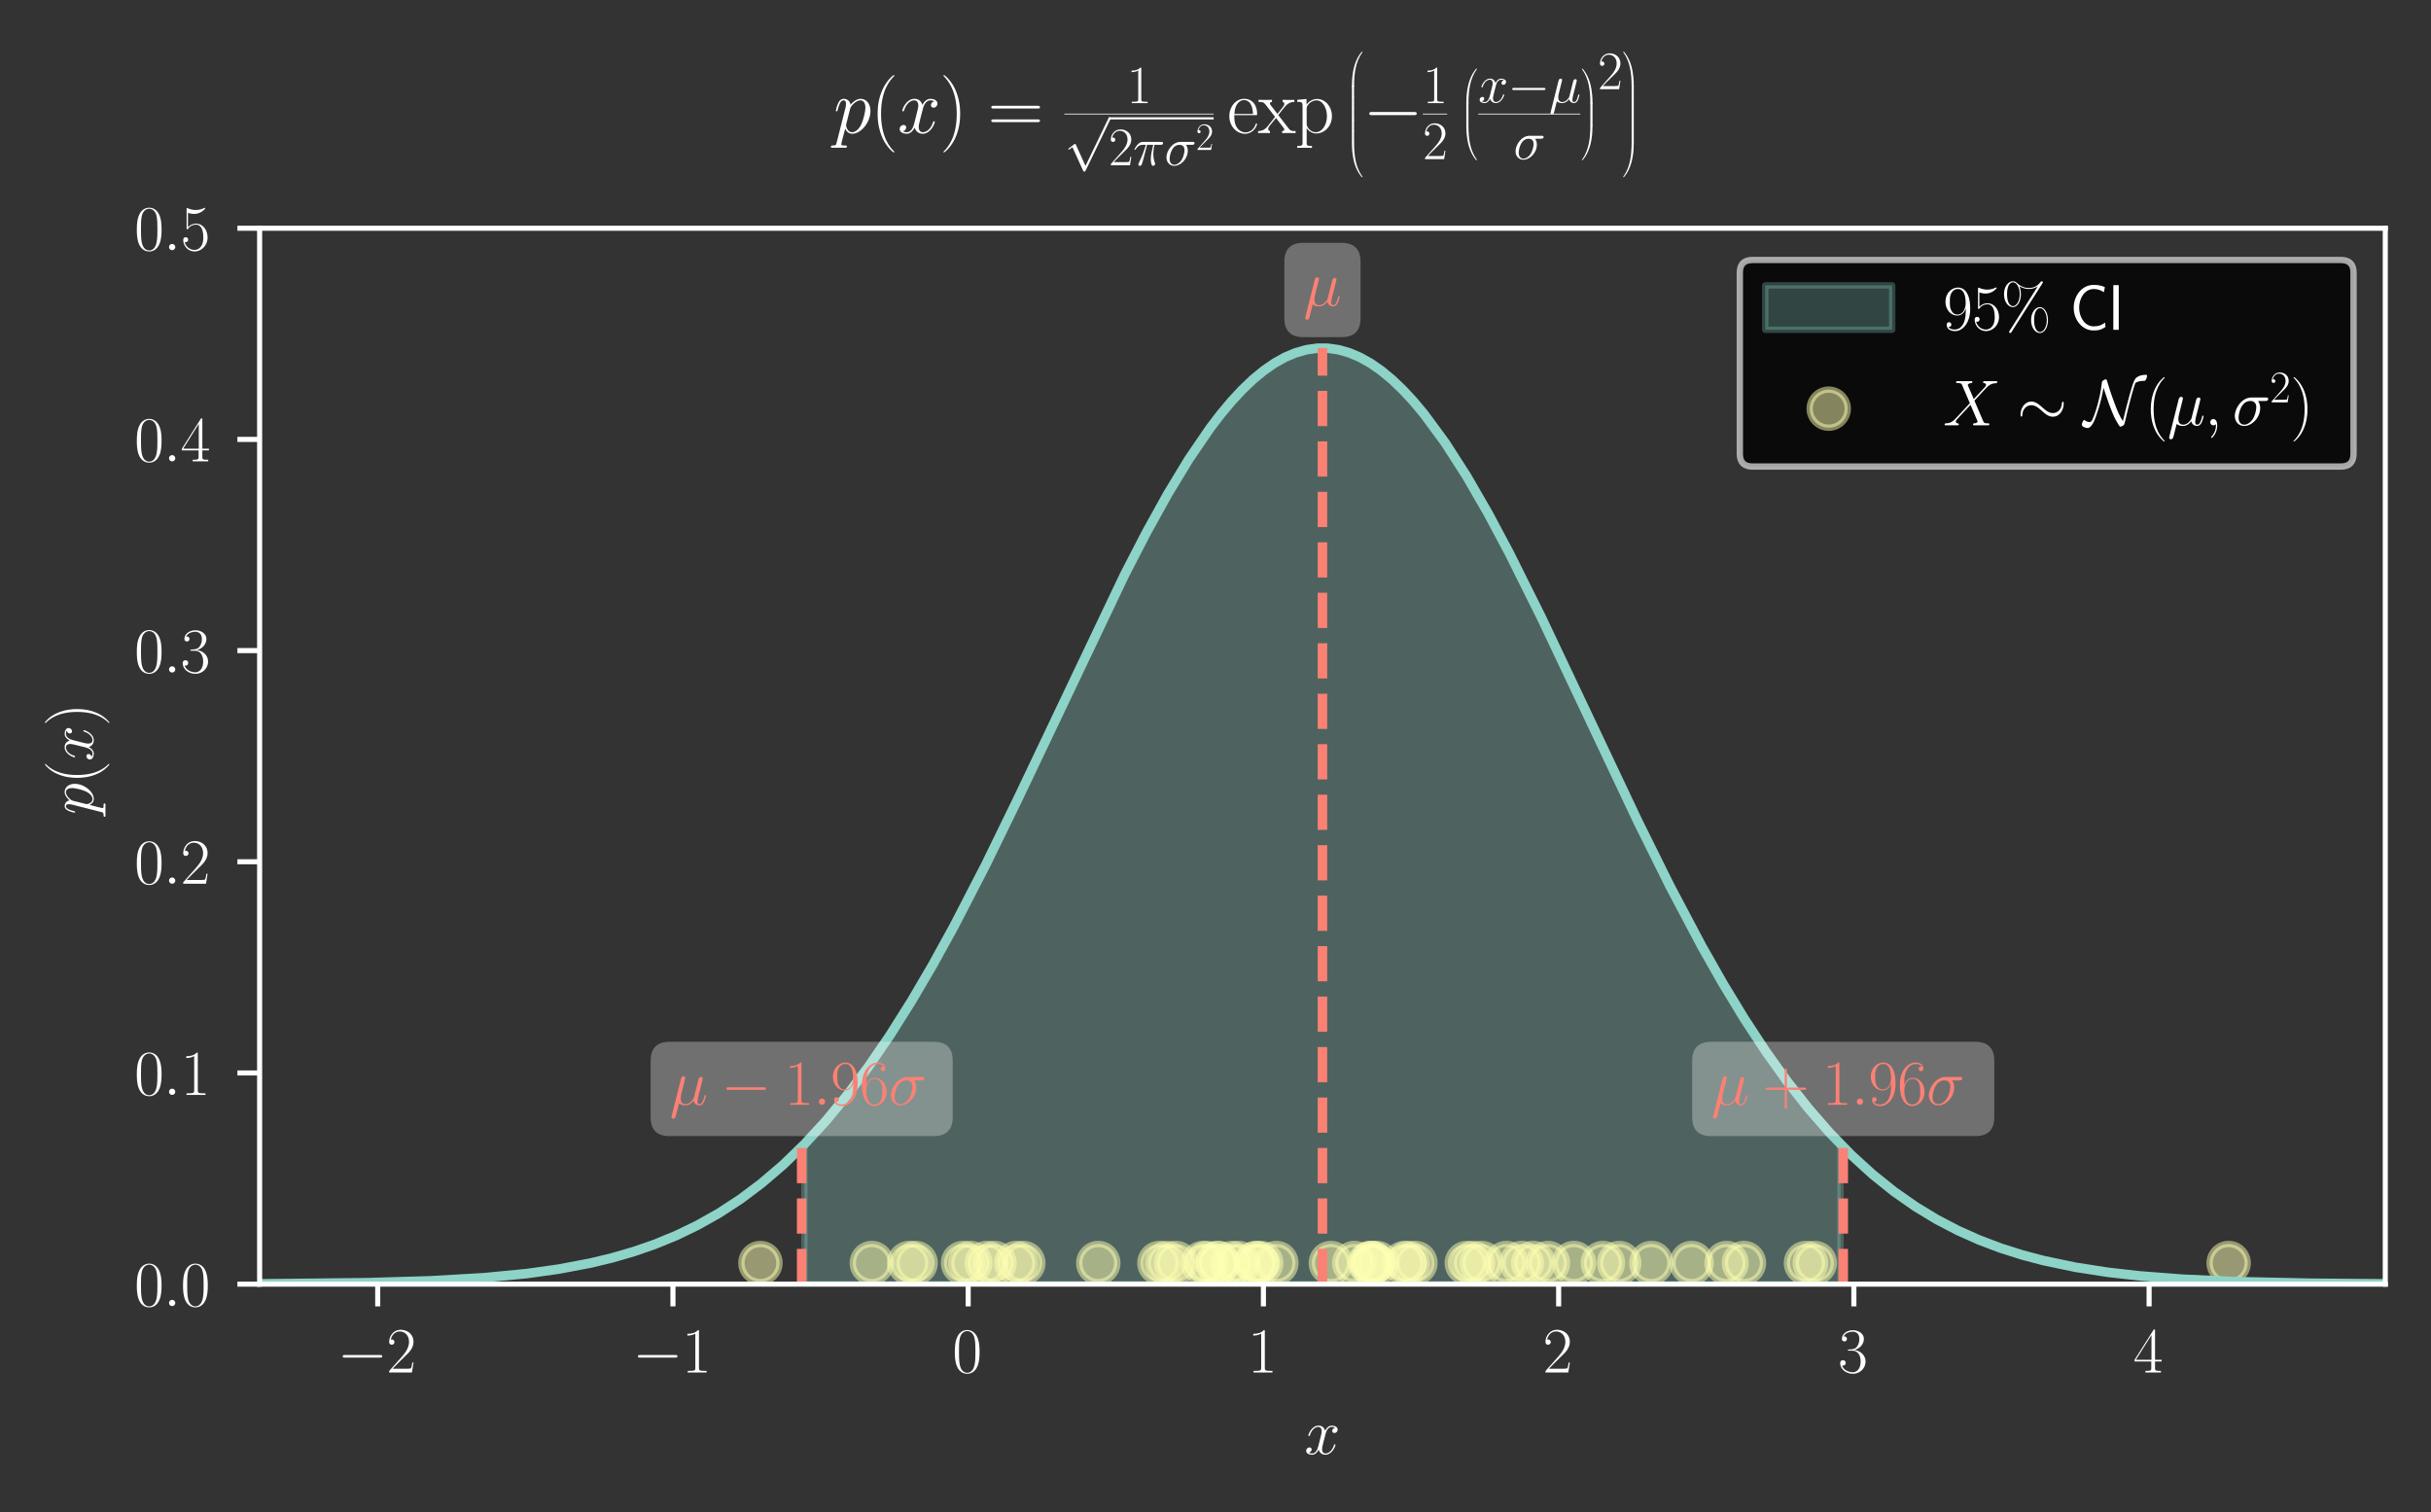 <?xml version="1.0" encoding="utf-8" standalone="no"?>
<!DOCTYPE svg PUBLIC "-//W3C//DTD SVG 1.1//EN"
  "http://www.w3.org/Graphics/SVG/1.1/DTD/svg11.dtd">
<svg xmlns:xlink="http://www.w3.org/1999/xlink" width="382.893pt" height="238.18pt" viewBox="0 0 382.893 238.18" xmlns="http://www.w3.org/2000/svg" version="1.1">
 <rect x="0" y="0" width="382.893" height="238.18" fill="#333333" stroke="none"/>
 <defs>
  <style type="text/css">*{stroke-linejoin: round; stroke-linecap: butt}</style>
 </defs>
 <g id="figure_1">
  <g id="patch_1">
   <path d="M 0 238.18 
L 382.893 238.18 
L 382.893 0 
L 0 0 
L 0 238.18 
z
" style="fill: none"/>
  </g>
  <g id="axes_1">
   <g id="patch_2">
    <path d="M 40.893 202.269 
L 375.693 202.269 
L 375.693 35.949 
L 40.893 35.949 
L 40.893 202.269 
z
" style="fill: none"/>
   </g>
   <g id="FillBetweenPolyCollection_1">
    <defs>
     <path id="m90aaa0de72" d="M 126.696 -35.911 
L 126.696 -57.948 
L 128.378 -59.726 
L 130.061 -61.605 
L 131.743 -63.588 
L 133.425 -65.676 
L 135.108 -67.87 
L 136.79 -70.169 
L 138.473 -72.576 
L 140.155 -75.087 
L 141.837 -77.703 
L 143.52 -80.422 
L 145.202 -83.242 
L 146.885 -86.158 
L 148.567 -89.168 
L 150.25 -92.267 
L 151.932 -95.451 
L 153.614 -98.712 
L 155.297 -102.045 
L 156.979 -105.443 
L 158.662 -108.897 
L 160.344 -112.399 
L 162.026 -115.94 
L 163.709 -119.51 
L 165.391 -123.097 
L 167.074 -126.692 
L 168.756 -130.282 
L 170.438 -133.856 
L 172.121 -137.401 
L 173.803 -140.905 
L 175.486 -144.354 
L 177.168 -147.735 
L 178.851 -151.036 
L 180.533 -154.243 
L 182.215 -157.342 
L 183.898 -160.322 
L 185.58 -163.169 
L 187.263 -165.871 
L 188.945 -168.416 
L 190.627 -170.793 
L 192.31 -172.99 
L 193.992 -174.998 
L 195.675 -176.808 
L 197.357 -178.411 
L 199.039 -179.8 
L 200.722 -180.967 
L 202.404 -181.908 
L 204.087 -182.618 
L 205.769 -183.093 
L 207.452 -183.331 
L 209.134 -183.331 
L 210.816 -183.093 
L 212.499 -182.618 
L 214.181 -181.908 
L 215.864 -180.967 
L 217.546 -179.8 
L 219.228 -178.411 
L 220.911 -176.808 
L 222.593 -174.998 
L 224.276 -172.99 
L 225.958 -170.793 
L 227.64 -168.416 
L 229.323 -165.871 
L 231.005 -163.169 
L 232.688 -160.322 
L 234.37 -157.342 
L 236.053 -154.243 
L 237.735 -151.036 
L 239.417 -147.735 
L 241.1 -144.354 
L 242.782 -140.905 
L 244.465 -137.401 
L 246.147 -133.856 
L 247.829 -130.282 
L 249.512 -126.692 
L 251.194 -123.097 
L 252.877 -119.51 
L 254.559 -115.94 
L 256.241 -112.399 
L 257.924 -108.897 
L 259.606 -105.443 
L 261.289 -102.045 
L 262.971 -98.712 
L 264.654 -95.451 
L 266.336 -92.267 
L 268.018 -89.168 
L 269.701 -86.158 
L 271.383 -83.242 
L 273.066 -80.422 
L 274.748 -77.703 
L 276.43 -75.087 
L 278.113 -72.576 
L 279.795 -70.169 
L 281.478 -67.87 
L 283.16 -65.676 
L 284.842 -63.588 
L 286.525 -61.605 
L 288.207 -59.726 
L 289.89 -57.948 
L 289.89 -35.911 
L 289.89 -35.911 
L 288.207 -35.911 
L 286.525 -35.911 
L 284.842 -35.911 
L 283.16 -35.911 
L 281.478 -35.911 
L 279.795 -35.911 
L 278.113 -35.911 
L 276.43 -35.911 
L 274.748 -35.911 
L 273.066 -35.911 
L 271.383 -35.911 
L 269.701 -35.911 
L 268.018 -35.911 
L 266.336 -35.911 
L 264.654 -35.911 
L 262.971 -35.911 
L 261.289 -35.911 
L 259.606 -35.911 
L 257.924 -35.911 
L 256.241 -35.911 
L 254.559 -35.911 
L 252.877 -35.911 
L 251.194 -35.911 
L 249.512 -35.911 
L 247.829 -35.911 
L 246.147 -35.911 
L 244.465 -35.911 
L 242.782 -35.911 
L 241.1 -35.911 
L 239.417 -35.911 
L 237.735 -35.911 
L 236.053 -35.911 
L 234.37 -35.911 
L 232.688 -35.911 
L 231.005 -35.911 
L 229.323 -35.911 
L 227.64 -35.911 
L 225.958 -35.911 
L 224.276 -35.911 
L 222.593 -35.911 
L 220.911 -35.911 
L 219.228 -35.911 
L 217.546 -35.911 
L 215.864 -35.911 
L 214.181 -35.911 
L 212.499 -35.911 
L 210.816 -35.911 
L 209.134 -35.911 
L 207.452 -35.911 
L 205.769 -35.911 
L 204.087 -35.911 
L 202.404 -35.911 
L 200.722 -35.911 
L 199.039 -35.911 
L 197.357 -35.911 
L 195.675 -35.911 
L 193.992 -35.911 
L 192.31 -35.911 
L 190.627 -35.911 
L 188.945 -35.911 
L 187.263 -35.911 
L 185.58 -35.911 
L 183.898 -35.911 
L 182.215 -35.911 
L 180.533 -35.911 
L 178.851 -35.911 
L 177.168 -35.911 
L 175.486 -35.911 
L 173.803 -35.911 
L 172.121 -35.911 
L 170.438 -35.911 
L 168.756 -35.911 
L 167.074 -35.911 
L 165.391 -35.911 
L 163.709 -35.911 
L 162.026 -35.911 
L 160.344 -35.911 
L 158.662 -35.911 
L 156.979 -35.911 
L 155.297 -35.911 
L 153.614 -35.911 
L 151.932 -35.911 
L 150.25 -35.911 
L 148.567 -35.911 
L 146.885 -35.911 
L 145.202 -35.911 
L 143.52 -35.911 
L 141.837 -35.911 
L 140.155 -35.911 
L 138.473 -35.911 
L 136.79 -35.911 
L 135.108 -35.911 
L 133.425 -35.911 
L 131.743 -35.911 
L 130.061 -35.911 
L 128.378 -35.911 
L 126.696 -35.911 
z
" style="stroke: #8dd3c7; stroke-opacity: 0.3"/>
    </defs>
    <g clip-path="url(#p748f38d4f1)">
     <use xlink:href="#m90aaa0de72" x="0" y="238.18" style="fill: #8dd3c7; fill-opacity: 0.3; stroke: #8dd3c7; stroke-opacity: 0.3"/>
    </g>
   </g>
   <g id="PathCollection_1">
    <defs>
     <path id="m783a3e2e44" d="M 0 3 
C 0.796 3 1.559 2.684 2.121 2.121 
C 2.684 1.559 3 0.796 3 0 
C 3 -0.796 2.684 -1.559 2.121 -2.121 
C 1.559 -2.684 0.796 -3 0 -3 
C -0.796 -3 -1.559 -2.684 -2.121 -2.121 
C -2.684 -1.559 -3 -0.796 -3 0 
C -3 0.796 -2.684 1.559 -2.121 2.121 
C -1.559 2.684 -0.796 3 0 3 
z
" style="stroke: #feffb3; stroke-opacity: 0.5"/>
    </defs>
    <g clip-path="url(#p748f38d4f1)">
     <use xlink:href="#m783a3e2e44" x="161.176" y="198.942" style="fill: #feffb3; fill-opacity: 0.5; stroke: #feffb3; stroke-opacity: 0.5"/>
     <use xlink:href="#m783a3e2e44" x="160.066" y="198.942" style="fill: #feffb3; fill-opacity: 0.5; stroke: #feffb3; stroke-opacity: 0.5"/>
     <use xlink:href="#m783a3e2e44" x="197.806" y="198.942" style="fill: #feffb3; fill-opacity: 0.5; stroke: #feffb3; stroke-opacity: 0.5"/>
     <use xlink:href="#m783a3e2e44" x="190.135" y="198.942" style="fill: #feffb3; fill-opacity: 0.5; stroke: #feffb3; stroke-opacity: 0.5"/>
     <use xlink:href="#m783a3e2e44" x="243.811" y="198.942" style="fill: #feffb3; fill-opacity: 0.5; stroke: #feffb3; stroke-opacity: 0.5"/>
     <use xlink:href="#m783a3e2e44" x="237.253" y="198.942" style="fill: #feffb3; fill-opacity: 0.5; stroke: #feffb3; stroke-opacity: 0.5"/>
     <use xlink:href="#m783a3e2e44" x="195.068" y="198.942" style="fill: #feffb3; fill-opacity: 0.5; stroke: #feffb3; stroke-opacity: 0.5"/>
     <use xlink:href="#m783a3e2e44" x="119.771" y="198.942" style="fill: #feffb3; fill-opacity: 0.5; stroke: #feffb3; stroke-opacity: 0.5"/>
     <use xlink:href="#m783a3e2e44" x="221.78" y="198.942" style="fill: #feffb3; fill-opacity: 0.5; stroke: #feffb3; stroke-opacity: 0.5"/>
     <use xlink:href="#m783a3e2e44" x="155.422" y="198.942" style="fill: #feffb3; fill-opacity: 0.5; stroke: #feffb3; stroke-opacity: 0.5"/>
     <use xlink:href="#m783a3e2e44" x="222.94" y="198.942" style="fill: #feffb3; fill-opacity: 0.5; stroke: #feffb3; stroke-opacity: 0.5"/>
     <use xlink:href="#m783a3e2e44" x="221.188" y="198.942" style="fill: #feffb3; fill-opacity: 0.5; stroke: #feffb3; stroke-opacity: 0.5"/>
     <use xlink:href="#m783a3e2e44" x="213.308" y="198.942" style="fill: #feffb3; fill-opacity: 0.5; stroke: #feffb3; stroke-opacity: 0.5"/>
     <use xlink:href="#m783a3e2e44" x="260.089" y="198.942" style="fill: #feffb3; fill-opacity: 0.5; stroke: #feffb3; stroke-opacity: 0.5"/>
     <use xlink:href="#m783a3e2e44" x="255.03" y="198.942" style="fill: #feffb3; fill-opacity: 0.5; stroke: #feffb3; stroke-opacity: 0.5"/>
     <use xlink:href="#m783a3e2e44" x="197.944" y="198.942" style="fill: #feffb3; fill-opacity: 0.5; stroke: #feffb3; stroke-opacity: 0.5"/>
     <use xlink:href="#m783a3e2e44" x="151.684" y="198.942" style="fill: #feffb3; fill-opacity: 0.5; stroke: #feffb3; stroke-opacity: 0.5"/>
     <use xlink:href="#m783a3e2e44" x="137.318" y="198.942" style="fill: #feffb3; fill-opacity: 0.5; stroke: #feffb3; stroke-opacity: 0.5"/>
     <use xlink:href="#m783a3e2e44" x="232.007" y="198.942" style="fill: #feffb3; fill-opacity: 0.5; stroke: #feffb3; stroke-opacity: 0.5"/>
     <use xlink:href="#m783a3e2e44" x="241.501" y="198.942" style="fill: #feffb3; fill-opacity: 0.5; stroke: #feffb3; stroke-opacity: 0.5"/>
     <use xlink:href="#m783a3e2e44" x="233.354" y="198.942" style="fill: #feffb3; fill-opacity: 0.5; stroke: #feffb3; stroke-opacity: 0.5"/>
     <use xlink:href="#m783a3e2e44" x="143.212" y="198.942" style="fill: #feffb3; fill-opacity: 0.5; stroke: #feffb3; stroke-opacity: 0.5"/>
     <use xlink:href="#m783a3e2e44" x="194.007" y="198.942" style="fill: #feffb3; fill-opacity: 0.5; stroke: #feffb3; stroke-opacity: 0.5"/>
     <use xlink:href="#m783a3e2e44" x="285.841" y="198.942" style="fill: #feffb3; fill-opacity: 0.5; stroke: #feffb3; stroke-opacity: 0.5"/>
     <use xlink:href="#m783a3e2e44" x="239.688" y="198.942" style="fill: #feffb3; fill-opacity: 0.5; stroke: #feffb3; stroke-opacity: 0.5"/>
     <use xlink:href="#m783a3e2e44" x="183.79" y="198.942" style="fill: #feffb3; fill-opacity: 0.5; stroke: #feffb3; stroke-opacity: 0.5"/>
     <use xlink:href="#m783a3e2e44" x="201.036" y="198.942" style="fill: #feffb3; fill-opacity: 0.5; stroke: #feffb3; stroke-opacity: 0.5"/>
     <use xlink:href="#m783a3e2e44" x="215.971" y="198.942" style="fill: #feffb3; fill-opacity: 0.5; stroke: #feffb3; stroke-opacity: 0.5"/>
     <use xlink:href="#m783a3e2e44" x="266.438" y="198.942" style="fill: #feffb3; fill-opacity: 0.5; stroke: #feffb3; stroke-opacity: 0.5"/>
     <use xlink:href="#m783a3e2e44" x="274.681" y="198.942" style="fill: #feffb3; fill-opacity: 0.5; stroke: #feffb3; stroke-opacity: 0.5"/>
     <use xlink:href="#m783a3e2e44" x="247.895" y="198.942" style="fill: #feffb3; fill-opacity: 0.5; stroke: #feffb3; stroke-opacity: 0.5"/>
     <use xlink:href="#m783a3e2e44" x="172.985" y="198.942" style="fill: #feffb3; fill-opacity: 0.5; stroke: #feffb3; stroke-opacity: 0.5"/>
     <use xlink:href="#m783a3e2e44" x="182.614" y="198.942" style="fill: #feffb3; fill-opacity: 0.5; stroke: #feffb3; stroke-opacity: 0.5"/>
     <use xlink:href="#m783a3e2e44" x="209.615" y="198.942" style="fill: #feffb3; fill-opacity: 0.5; stroke: #feffb3; stroke-opacity: 0.5"/>
     <use xlink:href="#m783a3e2e44" x="252.459" y="198.942" style="fill: #feffb3; fill-opacity: 0.5; stroke: #feffb3; stroke-opacity: 0.5"/>
     <use xlink:href="#m783a3e2e44" x="215.735" y="198.942" style="fill: #feffb3; fill-opacity: 0.5; stroke: #feffb3; stroke-opacity: 0.5"/>
     <use xlink:href="#m783a3e2e44" x="198.653" y="198.942" style="fill: #feffb3; fill-opacity: 0.5; stroke: #feffb3; stroke-opacity: 0.5"/>
     <use xlink:href="#m783a3e2e44" x="191.898" y="198.942" style="fill: #feffb3; fill-opacity: 0.5; stroke: #feffb3; stroke-opacity: 0.5"/>
     <use xlink:href="#m783a3e2e44" x="231.03" y="198.942" style="fill: #feffb3; fill-opacity: 0.5; stroke: #feffb3; stroke-opacity: 0.5"/>
     <use xlink:href="#m783a3e2e44" x="191.755" y="198.942" style="fill: #feffb3; fill-opacity: 0.5; stroke: #feffb3; stroke-opacity: 0.5"/>
     <use xlink:href="#m783a3e2e44" x="216.894" y="198.942" style="fill: #feffb3; fill-opacity: 0.5; stroke: #feffb3; stroke-opacity: 0.5"/>
     <use xlink:href="#m783a3e2e44" x="189.446" y="198.942" style="fill: #feffb3; fill-opacity: 0.5; stroke: #feffb3; stroke-opacity: 0.5"/>
     <use xlink:href="#m783a3e2e44" x="271.946" y="198.942" style="fill: #feffb3; fill-opacity: 0.5; stroke: #feffb3; stroke-opacity: 0.5"/>
     <use xlink:href="#m783a3e2e44" x="351.022" y="198.942" style="fill: #feffb3; fill-opacity: 0.5; stroke: #feffb3; stroke-opacity: 0.5"/>
     <use xlink:href="#m783a3e2e44" x="144.213" y="198.942" style="fill: #feffb3; fill-opacity: 0.5; stroke: #feffb3; stroke-opacity: 0.5"/>
     <use xlink:href="#m783a3e2e44" x="156.644" y="198.942" style="fill: #feffb3; fill-opacity: 0.5; stroke: #feffb3; stroke-opacity: 0.5"/>
     <use xlink:href="#m783a3e2e44" x="284.448" y="198.942" style="fill: #feffb3; fill-opacity: 0.5; stroke: #feffb3; stroke-opacity: 0.5"/>
     <use xlink:href="#m783a3e2e44" x="185.211" y="198.942" style="fill: #feffb3; fill-opacity: 0.5; stroke: #feffb3; stroke-opacity: 0.5"/>
     <use xlink:href="#m783a3e2e44" x="152.828" y="198.942" style="fill: #feffb3; fill-opacity: 0.5; stroke: #feffb3; stroke-opacity: 0.5"/>
     <use xlink:href="#m783a3e2e44" x="216.184" y="198.942" style="fill: #feffb3; fill-opacity: 0.5; stroke: #feffb3; stroke-opacity: 0.5"/>
    </g>
   </g>
   <g id="matplotlib.axis_1">
    <g id="xtick_1">
     <g id="line2d_1">
      <defs>
       <path id="m208690dc18" d="M 0 0 
L 0 3.5 
" style="stroke: #ffffff; stroke-width: 0.8"/>
      </defs>
      <g>
       <use xlink:href="#m208690dc18" x="59.493" y="202.269" style="fill: #ffffff; stroke: #ffffff; stroke-width: 0.8"/>
      </g>
     </g>
     <g id="text_1">
      <!-- $\mathdefault{−2}$ -->
      <g style="fill: #ffffff" transform="translate(53.128 216.187) scale(0.1 -0.1)">
       <defs>
        <path id="CMSY10-0" d="M 4218 1472 
C 4326 1472 4442 1472 4442 1600 
C 4442 1728 4326 1728 4218 1728 
L 755 1728 
C 646 1728 531 1728 531 1600 
C 531 1472 646 1472 755 1472 
L 4218 1472 
z
" transform="scale(0.016)"/>
        <path id="CMR17-32" d="M 2669 989 
L 2554 989 
C 2490 536 2438 459 2413 420 
C 2381 369 1920 369 1830 369 
L 602 369 
C 832 619 1280 1072 1824 1597 
C 2214 1967 2669 2402 2669 3035 
C 2669 3790 2067 4224 1395 4224 
C 691 4224 262 3604 262 3030 
C 262 2780 448 2748 525 2748 
C 589 2748 781 2787 781 3010 
C 781 3207 614 3264 525 3264 
C 486 3264 448 3258 422 3245 
C 544 3790 915 4058 1306 4058 
C 1862 4058 2227 3617 2227 3035 
C 2227 2479 1901 2000 1536 1584 
L 262 146 
L 262 0 
L 2515 0 
L 2669 989 
z
" transform="scale(0.016)"/>
       </defs>
       <use xlink:href="#CMSY10-0" transform="scale(0.996)"/>
       <use xlink:href="#CMR17-32" transform="translate(77.487 0) scale(0.996)"/>
      </g>
     </g>
    </g>
    <g id="xtick_2">
     <g id="line2d_2">
      <g>
       <use xlink:href="#m208690dc18" x="105.993" y="202.269" style="fill: #ffffff; stroke: #ffffff; stroke-width: 0.8"/>
      </g>
     </g>
     <g id="text_2">
      <!-- $\mathdefault{−1}$ -->
      <g style="fill: #ffffff" transform="translate(99.628 216.187) scale(0.1 -0.1)">
       <defs>
        <path id="CMR17-31" d="M 1702 4058 
C 1702 4192 1696 4192 1606 4192 
C 1357 3916 979 3827 621 3827 
C 602 3827 570 3827 563 3808 
C 557 3795 557 3782 557 3648 
C 755 3648 1088 3686 1344 3839 
L 1344 461 
C 1344 236 1331 160 781 160 
L 589 160 
L 589 0 
C 896 0 1216 0 1523 0 
C 1830 0 2150 0 2458 0 
L 2458 160 
L 2266 160 
C 1715 160 1702 230 1702 458 
L 1702 4058 
z
" transform="scale(0.016)"/>
       </defs>
       <use xlink:href="#CMSY10-0" transform="scale(0.996)"/>
       <use xlink:href="#CMR17-31" transform="translate(77.487 0) scale(0.996)"/>
      </g>
     </g>
    </g>
    <g id="xtick_3">
     <g id="line2d_3">
      <g>
       <use xlink:href="#m208690dc18" x="152.493" y="202.269" style="fill: #ffffff; stroke: #ffffff; stroke-width: 0.8"/>
      </g>
     </g>
     <g id="text_3">
      <!-- $\mathdefault{0}$ -->
      <g style="fill: #ffffff" transform="translate(150.002 216.187) scale(0.1 -0.1)">
       <defs>
        <path id="CMR17-30" d="M 2688 2025 
C 2688 2416 2682 3080 2413 3591 
C 2176 4039 1798 4198 1466 4198 
C 1158 4198 768 4058 525 3597 
C 269 3118 243 2524 243 2025 
C 243 1661 250 1106 448 619 
C 723 -39 1216 -128 1466 -128 
C 1760 -128 2208 -7 2470 600 
C 2662 1042 2688 1559 2688 2025 
z
M 1466 -26 
C 1056 -26 813 325 723 812 
C 653 1188 653 1738 653 2096 
C 653 2588 653 2997 736 3387 
C 858 3929 1216 4096 1466 4096 
C 1728 4096 2067 3923 2189 3400 
C 2272 3036 2278 2607 2278 2096 
C 2278 1680 2278 1169 2202 792 
C 2067 95 1690 -26 1466 -26 
z
" transform="scale(0.016)"/>
       </defs>
       <use xlink:href="#CMR17-30" transform="scale(0.996)"/>
      </g>
     </g>
    </g>
    <g id="xtick_4">
     <g id="line2d_4">
      <g>
       <use xlink:href="#m208690dc18" x="198.993" y="202.269" style="fill: #ffffff; stroke: #ffffff; stroke-width: 0.8"/>
      </g>
     </g>
     <g id="text_4">
      <!-- $\mathdefault{1}$ -->
      <g style="fill: #ffffff" transform="translate(196.502 216.187) scale(0.1 -0.1)">
       <use xlink:href="#CMR17-31" transform="scale(0.996)"/>
      </g>
     </g>
    </g>
    <g id="xtick_5">
     <g id="line2d_5">
      <g>
       <use xlink:href="#m208690dc18" x="245.493" y="202.269" style="fill: #ffffff; stroke: #ffffff; stroke-width: 0.8"/>
      </g>
     </g>
     <g id="text_5">
      <!-- $\mathdefault{2}$ -->
      <g style="fill: #ffffff" transform="translate(243.002 216.187) scale(0.1 -0.1)">
       <use xlink:href="#CMR17-32" transform="scale(0.996)"/>
      </g>
     </g>
    </g>
    <g id="xtick_6">
     <g id="line2d_6">
      <g>
       <use xlink:href="#m208690dc18" x="291.993" y="202.269" style="fill: #ffffff; stroke: #ffffff; stroke-width: 0.8"/>
      </g>
     </g>
     <g id="text_6">
      <!-- $\mathdefault{3}$ -->
      <g style="fill: #ffffff" transform="translate(289.502 216.187) scale(0.1 -0.1)">
       <defs>
        <path id="CMR17-33" d="M 1414 2157 
C 1984 2157 2234 1662 2234 1090 
C 2234 320 1824 25 1453 25 
C 1114 25 563 194 390 693 
C 422 680 454 680 486 680 
C 640 680 755 782 755 948 
C 755 1133 614 1216 486 1216 
C 378 1216 211 1165 211 926 
C 211 335 787 -128 1466 -128 
C 2176 -128 2720 430 2720 1085 
C 2720 1707 2208 2157 1600 2227 
C 2086 2328 2554 2756 2554 3329 
C 2554 3820 2048 4179 1472 4179 
C 890 4179 378 3829 378 3329 
C 378 3110 544 3072 627 3072 
C 762 3072 877 3155 877 3321 
C 877 3486 762 3569 627 3569 
C 602 3569 570 3569 544 3557 
C 730 3959 1235 4032 1459 4032 
C 1683 4032 2106 3925 2106 3320 
C 2106 3143 2080 2828 1862 2550 
C 1670 2304 1453 2304 1242 2284 
C 1210 2284 1062 2269 1037 2269 
C 992 2263 966 2257 966 2208 
C 966 2163 973 2157 1101 2157 
L 1414 2157 
z
" transform="scale(0.016)"/>
       </defs>
       <use xlink:href="#CMR17-33" transform="scale(0.996)"/>
      </g>
     </g>
    </g>
    <g id="xtick_7">
     <g id="line2d_7">
      <g>
       <use xlink:href="#m208690dc18" x="338.493" y="202.269" style="fill: #ffffff; stroke: #ffffff; stroke-width: 0.8"/>
      </g>
     </g>
     <g id="text_7">
      <!-- $\mathdefault{4}$ -->
      <g style="fill: #ffffff" transform="translate(336.002 216.187) scale(0.1 -0.1)">
       <defs>
        <path id="CMR17-34" d="M 2150 4122 
C 2150 4256 2144 4256 2029 4256 
L 128 1254 
L 128 1088 
L 1779 1088 
L 1779 457 
C 1779 224 1766 160 1318 160 
L 1197 160 
L 1197 0 
C 1402 0 1747 0 1965 0 
C 2182 0 2528 0 2733 0 
L 2733 160 
L 2611 160 
C 2163 160 2150 224 2150 457 
L 2150 1088 
L 2803 1088 
L 2803 1254 
L 2150 1254 
L 2150 4122 
z
M 1798 3703 
L 1798 1254 
L 256 1254 
L 1798 3703 
z
" transform="scale(0.016)"/>
       </defs>
       <use xlink:href="#CMR17-34" transform="scale(0.996)"/>
      </g>
     </g>
    </g>
    <g id="text_8">
     <!-- $x$ -->
     <g style="fill: #ffffff" transform="translate(205.446 229.043) scale(0.1 -0.1)">
      <defs>
       <path id="CMMI12-78" d="M 3034 2606 
C 2829 2567 2752 2414 2752 2293 
C 2752 2139 2874 2088 2963 2088 
C 3155 2088 3290 2254 3290 2427 
C 3290 2695 2982 2816 2714 2816 
C 2323 2816 2106 2433 2048 2312 
C 1901 2816 1504 2816 1389 2816 
C 736 2816 390 1980 390 1839 
C 390 1814 416 1782 461 1782 
C 512 1782 525 1820 538 1846 
C 755 2555 1184 2689 1370 2689 
C 1658 2689 1715 2420 1715 2267 
C 1715 2127 1677 1980 1600 1673 
L 1382 798 
C 1286 415 1101 64 762 64 
C 730 64 570 64 435 147 
C 666 192 717 383 717 460 
C 717 588 621 664 499 664 
C 346 664 179 530 179 326 
C 179 57 480 -64 755 -64 
C 1062 -64 1280 179 1414 441 
C 1517 64 1837 -64 2074 -64 
C 2726 -64 3072 773 3072 913 
C 3072 945 3046 971 3008 971 
C 2950 971 2944 939 2925 888 
C 2752 326 2381 64 2093 64 
C 1869 64 1747 230 1747 492 
C 1747 632 1773 734 1875 1156 
L 2099 2024 
C 2195 2408 2413 2689 2707 2689 
C 2720 2689 2899 2689 3034 2606 
z
" transform="scale(0.016)"/>
      </defs>
      <use xlink:href="#CMMI12-78" transform="scale(0.996)"/>
     </g>
    </g>
   </g>
   <g id="matplotlib.axis_2">
    <g id="ytick_1">
     <g id="line2d_8">
      <defs>
       <path id="mc1bd8439ac" d="M 0 0 
L -3.5 0 
" style="stroke: #ffffff; stroke-width: 0.8"/>
      </defs>
      <g>
       <use xlink:href="#mc1bd8439ac" x="40.893" y="202.269" style="fill: #ffffff; stroke: #ffffff; stroke-width: 0.8"/>
      </g>
     </g>
     <g id="text_9">
      <!-- $\mathdefault{0.0}$ -->
      <g style="fill: #ffffff" transform="translate(21.163 205.728) scale(0.1 -0.1)">
       <defs>
        <path id="CMMI12-3a" d="M 1178 307 
C 1178 492 1024 619 870 619 
C 685 619 557 466 557 313 
C 557 128 710 0 864 0 
C 1050 0 1178 153 1178 307 
z
" transform="scale(0.016)"/>
       </defs>
       <use xlink:href="#CMR17-30" transform="scale(0.996)"/>
       <use xlink:href="#CMMI12-3a" transform="translate(45.69 0) scale(0.996)"/>
       <use xlink:href="#CMR17-30" transform="translate(72.788 0) scale(0.996)"/>
      </g>
     </g>
    </g>
    <g id="ytick_2">
     <g id="line2d_9">
      <g>
       <use xlink:href="#mc1bd8439ac" x="40.893" y="169.005" style="fill: #ffffff; stroke: #ffffff; stroke-width: 0.8"/>
      </g>
     </g>
     <g id="text_10">
      <!-- $\mathdefault{0.1}$ -->
      <g style="fill: #ffffff" transform="translate(21.163 172.464) scale(0.1 -0.1)">
       <use xlink:href="#CMR17-30" transform="scale(0.996)"/>
       <use xlink:href="#CMMI12-3a" transform="translate(45.69 0) scale(0.996)"/>
       <use xlink:href="#CMR17-31" transform="translate(72.788 0) scale(0.996)"/>
      </g>
     </g>
    </g>
    <g id="ytick_3">
     <g id="line2d_10">
      <g>
       <use xlink:href="#mc1bd8439ac" x="40.893" y="135.741" style="fill: #ffffff; stroke: #ffffff; stroke-width: 0.8"/>
      </g>
     </g>
     <g id="text_11">
      <!-- $\mathdefault{0.2}$ -->
      <g style="fill: #ffffff" transform="translate(21.163 139.2) scale(0.1 -0.1)">
       <use xlink:href="#CMR17-30" transform="scale(0.996)"/>
       <use xlink:href="#CMMI12-3a" transform="translate(45.69 0) scale(0.996)"/>
       <use xlink:href="#CMR17-32" transform="translate(72.788 0) scale(0.996)"/>
      </g>
     </g>
    </g>
    <g id="ytick_4">
     <g id="line2d_11">
      <g>
       <use xlink:href="#mc1bd8439ac" x="40.893" y="102.477" style="fill: #ffffff; stroke: #ffffff; stroke-width: 0.8"/>
      </g>
     </g>
     <g id="text_12">
      <!-- $\mathdefault{0.3}$ -->
      <g style="fill: #ffffff" transform="translate(21.163 105.936) scale(0.1 -0.1)">
       <use xlink:href="#CMR17-30" transform="scale(0.996)"/>
       <use xlink:href="#CMMI12-3a" transform="translate(45.69 0) scale(0.996)"/>
       <use xlink:href="#CMR17-33" transform="translate(72.788 0) scale(0.996)"/>
      </g>
     </g>
    </g>
    <g id="ytick_5">
     <g id="line2d_12">
      <g>
       <use xlink:href="#mc1bd8439ac" x="40.893" y="69.213" style="fill: #ffffff; stroke: #ffffff; stroke-width: 0.8"/>
      </g>
     </g>
     <g id="text_13">
      <!-- $\mathdefault{0.4}$ -->
      <g style="fill: #ffffff" transform="translate(21.163 72.672) scale(0.1 -0.1)">
       <use xlink:href="#CMR17-30" transform="scale(0.996)"/>
       <use xlink:href="#CMMI12-3a" transform="translate(45.69 0) scale(0.996)"/>
       <use xlink:href="#CMR17-34" transform="translate(72.788 0) scale(0.996)"/>
      </g>
     </g>
    </g>
    <g id="ytick_6">
     <g id="line2d_13">
      <g>
       <use xlink:href="#mc1bd8439ac" x="40.893" y="35.949" style="fill: #ffffff; stroke: #ffffff; stroke-width: 0.8"/>
      </g>
     </g>
     <g id="text_14">
      <!-- $\mathdefault{0.5}$ -->
      <g style="fill: #ffffff" transform="translate(21.163 39.408) scale(0.1 -0.1)">
       <defs>
        <path id="CMR17-35" d="M 730 3692 
C 794 3666 1056 3584 1325 3584 
C 1920 3584 2246 3911 2432 4100 
C 2432 4157 2432 4192 2394 4192 
C 2387 4192 2374 4192 2323 4163 
C 2099 4058 1837 3973 1517 3973 
C 1325 3973 1037 3999 723 4139 
C 653 4171 640 4171 634 4171 
C 602 4171 595 4164 595 4037 
L 595 2203 
C 595 2089 595 2057 659 2057 
C 691 2057 704 2070 736 2114 
C 941 2401 1222 2522 1542 2522 
C 1766 2522 2246 2382 2246 1289 
C 2246 1085 2246 715 2054 421 
C 1894 159 1645 25 1370 25 
C 947 25 518 320 403 814 
C 429 807 480 795 506 795 
C 589 795 749 840 749 1038 
C 749 1210 627 1280 506 1280 
C 358 1280 262 1190 262 1011 
C 262 454 704 -128 1382 -128 
C 2042 -128 2669 440 2669 1264 
C 2669 2030 2170 2624 1549 2624 
C 1222 2624 947 2503 730 2274 
L 730 3692 
z
" transform="scale(0.016)"/>
       </defs>
       <use xlink:href="#CMR17-30" transform="scale(0.996)"/>
       <use xlink:href="#CMMI12-3a" transform="translate(45.69 0) scale(0.996)"/>
       <use xlink:href="#CMR17-35" transform="translate(72.788 0) scale(0.996)"/>
      </g>
     </g>
    </g>
    <g id="text_15">
     <!-- $p(x)$ -->
     <g style="fill: #ffffff" transform="translate(14.672 128.336) rotate(-90) scale(0.1 -0.1)">
      <defs>
       <path id="CMMI12-70" d="M 275 -789 
C 230 -980 205 -1031 -58 -1031 
C -134 -1031 -198 -1031 -198 -1152 
C -198 -1165 -192 -1216 -122 -1216 
C -38 -1216 51 -1216 134 -1216 
L 410 -1216 
C 544 -1216 870 -1216 1005 -1216 
C 1043 -1216 1120 -1216 1120 -1101 
C 1120 -1031 1075 -1031 966 -1031 
C 672 -1031 653 -987 653 -937 
C 653 -861 941 219 979 364 
C 1050 185 1222 -64 1555 -64 
C 2278 -64 3059 875 3059 1814 
C 3059 2401 2726 2816 2246 2816 
C 1837 2816 1491 2420 1421 2331 
C 1370 2650 1120 2816 864 2816 
C 678 2816 531 2727 410 2484 
C 294 2254 205 1865 205 1839 
C 205 1814 230 1782 275 1782 
C 326 1782 333 1788 371 1935 
C 467 2312 589 2689 845 2689 
C 992 2689 1043 2587 1043 2397 
C 1043 2245 1024 2181 998 2067 
L 275 -789 
z
M 1382 1993 
C 1427 2171 1606 2357 1709 2446 
C 1779 2510 1990 2689 2234 2689 
C 2515 2689 2643 2408 2643 2076 
C 2643 1769 2464 1047 2304 715 
C 2144 370 1850 64 1555 64 
C 1120 64 1050 613 1050 639 
C 1050 658 1062 709 1069 741 
L 1382 1993 
z
" transform="scale(0.016)"/>
       <path id="CMR17-28" d="M 1958 -1561 
C 1958 -1555 1958 -1542 1939 -1523 
C 1645 -1224 858 -407 858 1581 
C 858 3569 1632 4379 1946 4697 
C 1946 4704 1958 4717 1958 4736 
C 1958 4755 1939 4768 1914 4768 
C 1843 4768 1299 4296 986 3594 
C 666 2887 576 2199 576 1588 
C 576 1128 621 351 1005 -471 
C 1312 -1135 1837 -1600 1914 -1600 
C 1946 -1600 1958 -1587 1958 -1561 
z
" transform="scale(0.016)"/>
       <path id="CMR17-29" d="M 1683 1581 
C 1683 2040 1638 2817 1254 3639 
C 947 4303 422 4768 346 4768 
C 326 4768 301 4761 301 4729 
C 301 4717 307 4710 314 4697 
C 621 4378 1402 3568 1402 1584 
C 1402 -407 627 -1217 314 -1537 
C 307 -1549 301 -1556 301 -1568 
C 301 -1600 326 -1600 346 -1600 
C 416 -1600 960 -1128 1274 -426 
C 1594 281 1683 969 1683 1581 
z
" transform="scale(0.016)"/>
      </defs>
      <use xlink:href="#CMMI12-70" transform="scale(0.996)"/>
      <use xlink:href="#CMR17-28" transform="translate(48.96 0) scale(0.996)"/>
      <use xlink:href="#CMMI12-78" transform="translate(84.24 0) scale(0.996)"/>
      <use xlink:href="#CMR17-29" transform="translate(139.674 0) scale(0.996)"/>
     </g>
    </g>
   </g>
   <g id="line2d_14">
    <path d="M 40.893 202.219 
L 57.717 202.041 
L 67.811 201.742 
L 76.223 201.254 
L 82.953 200.606 
L 88 199.9 
L 93.047 198.942 
L 96.412 198.131 
L 99.777 197.156 
L 103.142 195.991 
L 106.507 194.61 
L 109.872 192.986 
L 113.236 191.09 
L 116.601 188.894 
L 119.966 186.369 
L 123.331 183.49 
L 126.696 180.232 
L 130.061 176.575 
L 133.425 172.504 
L 136.79 168.01 
L 140.155 163.093 
L 143.52 157.758 
L 146.885 152.022 
L 150.25 145.913 
L 155.297 136.134 
L 160.344 125.78 
L 177.168 90.445 
L 180.533 83.937 
L 183.898 77.858 
L 187.263 72.309 
L 190.627 67.387 
L 192.31 65.19 
L 193.992 63.181 
L 195.675 61.371 
L 197.357 59.768 
L 199.039 58.38 
L 200.722 57.213 
L 202.404 56.272 
L 204.087 55.562 
L 205.769 55.087 
L 207.452 54.849 
L 209.134 54.849 
L 210.816 55.087 
L 212.499 55.562 
L 214.181 56.272 
L 215.864 57.213 
L 217.546 58.38 
L 219.228 59.768 
L 220.911 61.371 
L 222.593 63.181 
L 224.276 65.19 
L 227.64 69.764 
L 231.005 75.011 
L 234.37 80.838 
L 237.735 87.144 
L 242.782 97.275 
L 249.512 111.488 
L 257.924 129.283 
L 262.971 139.468 
L 268.018 149.012 
L 271.383 154.938 
L 274.748 160.476 
L 278.113 165.604 
L 281.478 170.31 
L 284.842 174.592 
L 288.207 178.454 
L 291.572 181.909 
L 294.937 184.975 
L 298.302 187.675 
L 301.667 190.032 
L 305.031 192.074 
L 308.396 193.831 
L 311.761 195.329 
L 315.126 196.599 
L 318.491 197.666 
L 321.856 198.556 
L 326.903 199.611 
L 331.95 200.394 
L 336.997 200.966 
L 343.727 201.484 
L 352.139 201.867 
L 363.916 202.122 
L 375.693 202.219 
L 375.693 202.219 
" clip-path="url(#p748f38d4f1)" style="fill: none; stroke: #8dd3c7; stroke-width: 1.5; stroke-linecap: square"/>
   </g>
   <g id="line2d_15">
    <path d="M 208.293 202.269 
L 208.293 54.819 
" clip-path="url(#p748f38d4f1)" style="fill: none; stroke-dasharray: 5.55,2.4; stroke-dashoffset: 0; stroke: #fa8174; stroke-width: 1.5"/>
   </g>
   <g id="line2d_16">
    <path d="M 126.267 202.269 
L 126.267 180.669 
" clip-path="url(#p748f38d4f1)" style="fill: none; stroke-dasharray: 5.55,2.4; stroke-dashoffset: 0; stroke: #fa8174; stroke-width: 1.5"/>
   </g>
   <g id="line2d_17">
    <path d="M 290.319 202.269 
L 290.319 180.669 
" clip-path="url(#p748f38d4f1)" style="fill: none; stroke-dasharray: 5.55,2.4; stroke-dashoffset: 0; stroke: #fa8174; stroke-width: 1.5"/>
   </g>
   <g id="patch_3">
    <path d="M 40.893 202.269 
L 40.893 35.949 
" style="fill: none; stroke: #ffffff; stroke-width: 0.8; stroke-linejoin: miter; stroke-linecap: square"/>
   </g>
   <g id="patch_4">
    <path d="M 375.693 202.269 
L 375.693 35.949 
" style="fill: none; stroke: #ffffff; stroke-width: 0.8; stroke-linejoin: miter; stroke-linecap: square"/>
   </g>
   <g id="patch_5">
    <path d="M 40.893 202.269 
L 375.693 202.269 
" style="fill: none; stroke: #ffffff; stroke-width: 0.8; stroke-linejoin: miter; stroke-linecap: square"/>
   </g>
   <g id="patch_6">
    <path d="M 40.893 35.949 
L 375.693 35.949 
" style="fill: none; stroke: #ffffff; stroke-width: 0.8; stroke-linejoin: miter; stroke-linecap: square"/>
   </g>
   <g id="text_16">
    <g id="patch_7">
     <path d="M 205.291 53.104 
L 211.294 53.104 
Q 214.294 53.104 214.294 50.104 
L 214.294 41.248 
Q 214.294 38.248 211.294 38.248 
L 205.291 38.248 
Q 202.291 38.248 202.291 41.248 
L 202.291 50.104 
Q 202.291 53.104 205.291 53.104 
z
" style="fill: #ffffff; opacity: 0.3"/>
    </g>
    <!-- $\mu$ -->
    <g style="fill: #fa8174" transform="translate(205.291 48.167) scale(0.1 -0.1)">
     <defs>
      <path id="CMMI12-16" d="M 922 140 
C 1082 -6 1318 -64 1536 -64 
C 1946 -64 2227 208 2374 405 
C 2438 69 2707 -64 2931 -64 
C 3123 -64 3277 50 3392 277 
C 3494 493 3584 879 3584 903 
C 3584 935 3558 960 3520 960 
C 3462 960 3456 928 3430 834 
C 3334 461 3213 64 2950 64 
C 2765 64 2752 229 2752 358 
C 2752 504 2810 735 2854 926 
L 3034 1615 
C 3059 1737 3130 2023 3162 2139 
C 3200 2292 3270 2567 3270 2592 
C 3270 2688 3194 2752 3098 2752 
C 3040 2752 2906 2726 2854 2535 
L 2406 760 
C 2374 632 2374 619 2291 517 
C 2214 409 1965 64 1562 64 
C 1203 64 1088 326 1088 625 
C 1088 811 1146 1034 1171 1143 
L 1459 2293 
C 1491 2414 1542 2618 1542 2657 
C 1542 2759 1459 2816 1376 2816 
C 1318 2816 1178 2797 1126 2592 
L 198 -1107 
C 192 -1139 179 -1177 179 -1216 
C 179 -1312 256 -1376 352 -1376 
C 538 -1376 576 -1228 621 -1050 
L 922 140 
z
" transform="scale(0.016)"/>
     </defs>
     <use xlink:href="#CMMI12-16" transform="scale(0.996)"/>
    </g>
   </g>
   <g id="text_17">
    <g id="patch_8">
     <path d="M 105.475 178.953 
L 147.059 178.953 
Q 150.059 178.953 150.059 175.953 
L 150.059 167.097 
Q 150.059 164.097 147.059 164.097 
L 105.475 164.097 
Q 102.475 164.097 102.475 167.097 
L 102.475 175.953 
Q 102.475 178.953 105.475 178.953 
z
" style="fill: #ffffff; opacity: 0.3"/>
    </g>
    <!-- $\mu-1.96\sigma$ -->
    <g style="fill: #fa8174" transform="translate(105.475 174.016) scale(0.1 -0.1)">
     <defs>
      <path id="CMR17-39" d="M 2253 1864 
C 2253 464 1670 31 1190 31 
C 1043 31 685 31 538 294 
C 704 268 826 357 826 518 
C 826 692 685 749 595 749 
C 538 749 365 723 365 506 
C 365 71 742 -128 1203 -128 
C 1939 -128 2688 674 2688 2073 
C 2688 3817 1971 4179 1485 4179 
C 851 4179 243 3628 243 2778 
C 243 1991 762 1408 1414 1408 
C 1952 1408 2189 1903 2253 2112 
L 2253 1864 
z
M 1427 1510 
C 1254 1510 1011 1542 813 1922 
C 678 2169 678 2461 678 2771 
C 678 3146 678 3405 858 3684 
C 947 3817 1114 4032 1485 4032 
C 2240 4032 2240 2885 2240 2632 
C 2240 2182 2035 1510 1427 1510 
z
" transform="scale(0.016)"/>
      <path id="CMR17-36" d="M 678 2176 
C 678 3690 1395 4032 1811 4032 
C 1946 4032 2272 4009 2400 3776 
C 2298 3776 2106 3776 2106 3553 
C 2106 3381 2246 3323 2336 3323 
C 2394 3323 2566 3348 2566 3560 
C 2566 3954 2246 4179 1805 4179 
C 1043 4179 243 3390 243 1984 
C 243 253 966 -128 1478 -128 
C 2099 -128 2688 427 2688 1283 
C 2688 2081 2170 2662 1517 2662 
C 1126 2662 838 2407 678 1960 
L 678 2176 
z
M 1478 25 
C 691 25 691 1200 691 1436 
C 691 1896 909 2560 1504 2560 
C 1613 2560 1926 2560 2138 2120 
C 2253 1870 2253 1609 2253 1289 
C 2253 944 2253 690 2118 434 
C 1978 171 1773 25 1478 25 
z
" transform="scale(0.016)"/>
      <path id="CMMI12-1b" d="M 3251 2408 
C 3334 2408 3546 2408 3546 2612 
C 3546 2752 3424 2752 3309 2752 
L 1894 2752 
C 934 2752 243 1686 243 932 
C 243 390 595 -64 1171 -64 
C 1926 -64 2752 747 2752 1705 
C 2752 1954 2694 2196 2541 2408 
L 3251 2408 
z
M 1178 64 
C 851 64 614 313 614 754 
C 614 1137 845 2408 1786 2408 
C 2061 2408 2368 2274 2368 1781 
C 2368 1558 2266 1021 2042 652 
C 1811 275 1466 64 1178 64 
z
" transform="scale(0.016)"/>
     </defs>
     <use xlink:href="#CMMI12-16" transform="scale(0.996)"/>
     <use xlink:href="#CMSY10-0" transform="translate(80.831 0) scale(0.996)"/>
     <use xlink:href="#CMR17-31" transform="translate(180.457 0) scale(0.996)"/>
     <use xlink:href="#CMMI12-3a" transform="translate(226.148 0) scale(0.996)"/>
     <use xlink:href="#CMR17-39" transform="translate(253.245 0) scale(0.996)"/>
     <use xlink:href="#CMR17-36" transform="translate(298.935 0) scale(0.996)"/>
     <use xlink:href="#CMMI12-1b" transform="translate(344.626 0) scale(0.996)"/>
    </g>
   </g>
   <g id="text_18">
    <g id="patch_9">
     <path d="M 269.527 178.953 
L 311.111 178.953 
Q 314.111 178.953 314.111 175.953 
L 314.111 167.097 
Q 314.111 164.097 311.111 164.097 
L 269.527 164.097 
Q 266.527 164.097 266.527 167.097 
L 266.527 175.953 
Q 266.527 178.953 269.527 178.953 
z
" style="fill: #ffffff; opacity: 0.3"/>
    </g>
    <!-- $\mu+1.96\sigma$ -->
    <g style="fill: #fa8174" transform="translate(269.527 174.016) scale(0.1 -0.1)">
     <defs>
      <path id="CMR17-2b" d="M 2413 1472 
L 4109 1472 
C 4198 1472 4307 1472 4307 1580 
C 4307 1695 4205 1695 4109 1695 
L 2413 1695 
L 2413 3386 
C 2413 3475 2413 3584 2304 3584 
C 2189 3584 2189 3482 2189 3386 
L 2189 1695 
L 493 1695 
C 403 1695 294 1695 294 1587 
C 294 1472 397 1472 493 1472 
L 2189 1472 
L 2189 -218 
C 2189 -307 2189 -416 2298 -416 
C 2413 -416 2413 -314 2413 -218 
L 2413 1472 
z
" transform="scale(0.016)"/>
     </defs>
     <use xlink:href="#CMMI12-16" transform="scale(0.996)"/>
     <use xlink:href="#CMR17-2b" transform="translate(80.831 0) scale(0.996)"/>
     <use xlink:href="#CMR17-31" transform="translate(174.685 0) scale(0.996)"/>
     <use xlink:href="#CMMI12-3a" transform="translate(220.375 0) scale(0.996)"/>
     <use xlink:href="#CMR17-39" transform="translate(247.472 0) scale(0.996)"/>
     <use xlink:href="#CMR17-36" transform="translate(293.163 0) scale(0.996)"/>
     <use xlink:href="#CMMI12-1b" transform="translate(338.853 0) scale(0.996)"/>
    </g>
   </g>
   <g id="text_19">
    <!-- $p(x) = \frac{1}{\sqrt{2\pi \sigma^2}} \exp\left(-\frac{1}{2}\left(\frac{x - \mu}{\sigma}\right)^2\right)$ -->
    <g style="fill: #ffffff" transform="translate(131.252 20.949) scale(0.12 -0.12)">
     <defs>
      <path id="CMR17-3d" d="M 4115 2017 
C 4211 2017 4307 2017 4307 2125 
C 4307 2240 4198 2240 4090 2240 
L 512 2240 
C 403 2240 294 2240 294 2125 
C 294 2017 390 2017 486 2017 
L 4115 2017 
z
M 4090 896 
C 4198 896 4307 896 4307 1011 
C 4307 1119 4211 1119 4115 1119 
L 486 1119 
C 390 1119 294 1119 294 1011 
C 294 896 403 896 512 896 
L 4090 896 
z
" transform="scale(0.016)"/>
      <path id="CMSY10-70" d="M 2490 -5472 
L 1363 -2982 
C 1318 -2880 1286 -2880 1267 -2880 
C 1261 -2880 1229 -2880 1158 -2931 
L 550 -3392 
C 467 -3456 467 -3475 467 -3494 
C 467 -3526 486 -3565 531 -3565 
C 570 -3565 678 -3475 749 -3424 
C 787 -3393 883 -3323 954 -3271 
L 2214 -6042 
C 2259 -6144 2291 -6144 2349 -6144 
C 2445 -6144 2464 -6106 2509 -6016 
L 5414 0 
C 5459 90 5459 115 5459 128 
C 5459 192 5408 256 5331 256 
C 5280 256 5235 224 5184 122 
L 2490 -5472 
z
" transform="scale(0.016)"/>
      <path id="CMMI12-19" d="M 1658 2408 
L 2381 2408 
C 2208 1692 2099 1226 2099 716 
C 2099 626 2099 -64 2362 -64 
C 2496 -64 2611 57 2611 166 
C 2611 197 2611 210 2566 306 
C 2394 747 2394 1296 2394 1341 
C 2394 1379 2394 1832 2528 2408 
L 3245 2408 
C 3328 2408 3539 2408 3539 2612 
C 3539 2752 3418 2752 3302 2752 
L 1197 2752 
C 1050 2752 832 2752 538 2440 
C 371 2254 166 1916 166 1878 
C 166 1840 198 1827 237 1827 
C 282 1827 288 1846 320 1884 
C 653 2408 986 2408 1146 2408 
L 1510 2408 
C 1370 1929 1210 1373 685 256 
C 634 154 634 140 634 102 
C 634 -32 749 -64 806 -64 
C 992 -64 1043 102 1120 370 
C 1222 696 1222 709 1286 964 
L 1658 2408 
z
" transform="scale(0.016)"/>
      <path id="CMR17-65" d="M 2438 1472 
C 2464 1498 2464 1511 2464 1576 
C 2464 2238 2118 2816 1389 2816 
C 710 2816 173 2169 173 1383 
C 173 551 781 -64 1459 -64 
C 2176 -64 2458 607 2458 740 
C 2458 784 2419 784 2406 784 
C 2362 784 2355 771 2330 696 
C 2189 265 1837 51 1504 51 
C 1229 51 954 203 781 480 
C 582 803 582 1176 582 1472 
L 2438 1472 
z
M 589 1568 
C 634 2505 1126 2714 1382 2714 
C 1818 2714 2112 2297 2118 1568 
L 589 1568 
z
" transform="scale(0.016)"/>
      <path id="CMR17-78" d="M 1664 1477 
C 1856 1726 2074 2006 2253 2216 
C 2464 2458 2707 2560 2989 2560 
L 2989 2726 
C 2880 2726 2656 2726 2541 2726 
C 2368 2726 2170 2726 2022 2732 
L 2022 2566 
C 2112 2553 2163 2489 2163 2400 
C 2163 2285 2099 2215 2067 2171 
L 1594 1573 
L 1030 2306 
C 973 2376 973 2388 973 2420 
C 973 2497 1037 2560 1146 2560 
L 1146 2732 
C 992 2726 717 2726 557 2726 
C 384 2726 179 2726 38 2732 
L 38 2560 
C 384 2560 461 2534 614 2343 
L 1350 1395 
C 1363 1382 1395 1344 1395 1325 
C 1395 1299 838 619 768 530 
C 480 185 179 160 6 160 
L 6 0 
C 115 0 339 0 454 0 
C 582 0 864 0 979 -6 
L 979 160 
C 941 166 838 179 838 325 
C 838 440 890 510 947 586 
L 1478 1236 
L 2035 512 
C 2086 442 2163 346 2163 301 
C 2163 211 2086 160 1984 160 
L 1984 -6 
C 2138 0 2413 0 2573 0 
C 2746 0 2950 0 3091 -6 
L 3091 160 
C 2771 160 2675 172 2522 370 
L 1664 1477 
z
" transform="scale(0.016)"/>
      <path id="CMR17-70" d="M 1408 -1063 
C 998 -1063 973 -1037 973 -789 
L 973 402 
C 1158 134 1427 -38 1766 -38 
C 2406 -38 3053 523 3053 1388 
C 3053 2191 2496 2802 1837 2802 
C 1453 2802 1139 2592 960 2338 
L 960 2802 
L 198 2732 
L 198 2567 
C 576 2567 634 2528 634 2223 
L 634 -789 
C 634 -1031 608 -1063 198 -1063 
L 198 -1228 
C 352 -1216 634 -1216 800 -1216 
C 966 -1216 1254 -1216 1408 -1228 
L 1408 -1063 
z
M 973 2012 
C 973 2102 973 2235 1222 2471 
C 1254 2497 1472 2688 1792 2688 
C 2259 2688 2643 2108 2643 1382 
C 2643 656 2234 64 1728 64 
C 1498 64 1248 172 1056 472 
C 973 612 973 650 973 752 
L 973 2012 
z
" transform="scale(0.016)"/>
      <path id="CMEX10-30" d="M 2394 -11328 
C 2534 -11328 2573 -11328 2573 -11238 
C 2586 -6752 3104 -3027 5344 102 
C 5389 160 5389 173 5389 186 
C 5389 250 5344 250 5242 250 
C 5139 250 5126 250 5114 237 
C 5088 218 4275 -717 3629 -2003 
C 2784 -3693 2253 -5632 2016 -7962 
C 1997 -8160 1862 -9491 1862 -11008 
L 1862 -11258 
C 1869 -11328 1907 -11328 2042 -11328 
L 2394 -11328 
z
" transform="scale(0.016)"/>
      <path id="CMEX10-42" d="M 2574 -109 
C 2574 58 2567 64 2395 64 
L 2043 64 
C 1870 64 1863 58 1863 -109 
L 1863 -3731 
C 1863 -3898 1870 -3904 2043 -3904 
L 2395 -3904 
C 2567 -3904 2574 -3898 2574 -3731 
L 2574 -109 
z
" transform="scale(0.016)"/>
      <path id="CMEX10-40" d="M 2042 320 
C 1907 320 1869 320 1862 250 
L 1862 0 
C 1862 -3910 2560 -6202 2758 -6848 
C 3194 -8269 3904 -9766 4973 -11085 
C 5069 -11200 5094 -11232 5120 -11245 
C 5133 -11251 5139 -11258 5242 -11258 
C 5344 -11258 5389 -11258 5389 -11194 
C 5389 -11181 5389 -11168 5350 -11110 
C 3219 -8154 2579 -4595 2573 230 
C 2573 320 2534 320 2394 320 
L 2042 320 
z
" transform="scale(0.016)"/>
      <path id="CMEX10-31" d="M 3731 -11008 
C 3731 -7098 3034 -4806 2835 -4160 
C 2400 -2739 1690 -1242 621 77 
C 525 192 499 224 474 237 
C 461 243 454 250 352 250 
C 256 250 205 250 205 186 
C 205 173 205 160 288 45 
C 2515 -3066 3014 -6906 3021 -11238 
C 3021 -11328 3059 -11328 3200 -11328 
L 3552 -11328 
C 3686 -11328 3725 -11328 3731 -11258 
L 3731 -11008 
z
" transform="scale(0.016)"/>
      <path id="CMEX10-43" d="M 3733 -109 
C 3733 58 3727 64 3554 64 
L 3202 64 
C 3029 64 3023 58 3023 -109 
L 3023 -3731 
C 3023 -3898 3029 -3904 3202 -3904 
L 3554 -3904 
C 3727 -3904 3733 -3898 3733 -3731 
L 3733 -109 
z
" transform="scale(0.016)"/>
      <path id="CMEX10-41" d="M 3731 250 
C 3725 320 3686 320 3552 320 
L 3200 320 
C 3059 320 3021 320 3021 230 
C 3021 -429 3014 -1952 2848 -3546 
C 2502 -6854 1651 -9146 250 -11110 
C 205 -11168 205 -11181 205 -11194 
C 205 -11258 256 -11258 352 -11258 
C 454 -11258 467 -11258 480 -11245 
C 506 -11226 1318 -10291 1965 -9005 
C 2810 -7315 3341 -5376 3578 -3046 
C 3597 -2848 3731 -1517 3731 0 
L 3731 250 
z
" transform="scale(0.016)"/>
     </defs>
     <use xlink:href="#CMMI12-70" transform="scale(0.996)"/>
     <use xlink:href="#CMR17-28" transform="translate(48.96 0) scale(0.996)"/>
     <use xlink:href="#CMMI12-78" transform="translate(84.24 0) scale(0.996)"/>
     <use xlink:href="#CMR17-29" transform="translate(139.674 0) scale(0.996)"/>
     <use xlink:href="#CMR17-3d" transform="translate(202.629 0) scale(0.996)"/>
     <use xlink:href="#CMR17-31" transform="translate(385.218 39.226) scale(0.697)"/>
     <use xlink:href="#CMSY10-70" transform="translate(303.213 17.841) scale(0.697)"/>
     <use xlink:href="#CMR17-32" transform="translate(361.329 -42.382) scale(0.697)"/>
     <use xlink:href="#CMMI12-19" transform="translate(393.312 -42.382) scale(0.697)"/>
     <use xlink:href="#CMMI12-1b" transform="translate(434.549 -42.382) scale(0.697)"/>
     <use xlink:href="#CMR17-32" transform="translate(475.863 -22.235) scale(0.498)"/>
     <use xlink:href="#CMR17-65" transform="translate(517.006 0) scale(0.996)"/>
     <use xlink:href="#CMR17-78" transform="translate(557.492 0) scale(0.996)"/>
     <use xlink:href="#CMR17-70" transform="translate(605.785 0) scale(0.996)"/>
     <use xlink:href="#CMEX10-30" transform="translate(673.285 105.713) scale(0.248)"/>
     <use xlink:href="#CMEX10-42" transform="translate(673.285 62.088) scale(0.248)"/>
     <use xlink:href="#CMEX10-42" transform="translate(673.285 47.215) scale(0.248)"/>
     <use xlink:href="#CMEX10-42" transform="translate(673.285 32.343) scale(0.248)"/>
     <use xlink:href="#CMEX10-42" transform="translate(673.285 17.47) scale(0.248)"/>
     <use xlink:href="#CMEX10-42" transform="translate(673.285 2.598) scale(0.248)"/>
     <use xlink:href="#CMEX10-40" transform="translate(673.285 -13.266) scale(0.248)"/>
     <use xlink:href="#CMSY10-0" transform="translate(694.973 0) scale(0.996)"/>
     <use xlink:href="#CMR17-31" transform="translate(773.656 39.226) scale(0.697)"/>
     <use xlink:href="#CMR17-32" transform="translate(773.656 -34.355) scale(0.697)"/>
     <use xlink:href="#CMEX10-30" transform="translate(823.439 83.405) scale(0.248)"/>
     <use xlink:href="#CMEX10-42" transform="translate(823.439 39.779) scale(0.248)"/>
     <use xlink:href="#CMEX10-42" transform="translate(823.439 24.907) scale(0.248)"/>
     <use xlink:href="#CMEX10-40" transform="translate(823.439 9.043) scale(0.248)"/>
     <use xlink:href="#CMMI12-78" transform="translate(846.324 39.954) scale(0.697)"/>
     <use xlink:href="#CMSY10-0" transform="translate(885.127 39.954) scale(0.697)"/>
     <use xlink:href="#CMMI12-16" transform="translate(939.368 39.954) scale(0.697)"/>
     <use xlink:href="#CMMI12-1b" transform="translate(892.731 -34.355) scale(0.697)"/>
     <use xlink:href="#CMEX10-31" transform="translate(981.648 83.405) scale(0.248)"/>
     <use xlink:href="#CMEX10-43" transform="translate(981.648 39.779) scale(0.248)"/>
     <use xlink:href="#CMEX10-43" transform="translate(981.648 24.907) scale(0.248)"/>
     <use xlink:href="#CMEX10-41" transform="translate(981.648 9.043) scale(0.248)"/>
     <use xlink:href="#CMR17-32" transform="translate(1003.336 57.47) scale(0.697)"/>
     <use xlink:href="#CMEX10-31" transform="translate(1035.818 105.713) scale(0.248)"/>
     <use xlink:href="#CMEX10-43" transform="translate(1035.818 62.088) scale(0.248)"/>
     <use xlink:href="#CMEX10-43" transform="translate(1035.818 47.215) scale(0.248)"/>
     <use xlink:href="#CMEX10-43" transform="translate(1035.818 32.343) scale(0.248)"/>
     <use xlink:href="#CMEX10-43" transform="translate(1035.818 17.47) scale(0.248)"/>
     <use xlink:href="#CMEX10-43" transform="translate(1035.818 2.598) scale(0.248)"/>
     <use xlink:href="#CMEX10-41" transform="translate(1035.818 -13.266) scale(0.248)"/>
     <path d="M 303.213 24.411 
L 499.206 24.411 
L 499.206 25.402 
L 303.213 25.402 
L 303.213 24.411 
z
"/>
     <path d="M 361.329 17.841 
L 499.206 17.841 
L 499.206 20.63 
L 361.329 20.63 
L 361.329 17.841 
z
"/>
     <path d="M 773.656 24.411 
L 805.64 24.411 
L 805.64 25.402 
L 773.656 25.402 
L 773.656 24.411 
z
"/>
     <path d="M 846.324 24.411 
L 980.452 24.411 
L 980.452 25.402 
L 846.324 25.402 
L 846.324 24.411 
z
"/>
    </g>
   </g>
   <g id="legend_1">
    <g id="patch_10">
     <path d="M 276.032 73.486 
L 368.693 73.486 
Q 370.693 73.486 370.693 71.486 
L 370.693 42.949 
Q 370.693 40.949 368.693 40.949 
L 276.032 40.949 
Q 274.032 40.949 274.032 42.949 
L 274.032 71.486 
Q 274.032 73.486 276.032 73.486 
z
" style="opacity: 0.8; stroke: #cccccc; stroke-linejoin: miter"/>
    </g>
    <g id="patch_11">
     <path d="M 278.032 51.949 
L 298.032 51.949 
L 298.032 44.949 
L 278.032 44.949 
z
" style="fill: #8dd3c7; fill-opacity: 0.3; stroke: #8dd3c7; stroke-opacity: 0.3; stroke-linejoin: miter"/>
    </g>
    <g id="text_20">
     <!-- $95\%$ CI -->
     <g style="fill: #ffffff" transform="translate(306.032 51.949) scale(0.1 -0.1)">
      <defs>
       <path id="CMR17-25" d="M 4640 959 
C 4640 1698 4275 2240 3846 2240 
C 3411 2240 2970 1736 2970 959 
C 2970 183 3405 -320 3846 -320 
C 4275 -320 4640 215 4640 959 
z
M 3853 -218 
C 3686 -218 3270 -66 3270 959 
C 3270 1991 3686 2138 3853 2138 
C 4205 2138 4525 1634 4525 959 
C 4525 285 4205 -218 3853 -218 
z
M 4083 4577 
C 4128 4647 4134 4653 4134 4685 
C 4134 4761 4077 4800 4026 4800 
C 3962 4800 3936 4756 3891 4706 
C 3520 4190 3008 4134 2746 4134 
C 2106 4134 1715 4494 1594 4607 
C 1510 4682 1389 4800 1171 4800 
C 736 4800 294 4296 294 3519 
C 294 2743 730 2240 1171 2240 
C 1600 2240 1965 2778 1965 3527 
C 1965 3969 1830 4270 1811 4308 
C 2202 4064 2586 4032 2752 4032 
C 3162 4032 3456 4183 3616 4289 
L 3622 4283 
L 858 -84 
C 800 -174 800 -187 800 -206 
C 800 -276 858 -320 915 -320 
C 973 -320 992 -289 1037 -218 
L 4083 4577 
z
M 1178 2342 
C 1011 2342 595 2494 595 3519 
C 595 4551 1011 4698 1178 4698 
C 1530 4698 1850 4194 1850 3519 
C 1850 2845 1530 2342 1178 2342 
z
" transform="scale(0.016)"/>
       <path id="CMSS17-43" d="M 3501 714 
C 3072 427 2874 344 2355 344 
C 1459 344 934 1303 934 2179 
C 934 3112 1472 4032 2381 4032 
C 2790 4032 3059 3918 3386 3715 
L 3475 4217 
C 3168 4370 2778 4440 2387 4440 
C 1158 4440 397 3316 397 2179 
C 397 927 1299 -64 2323 -64 
C 2874 -64 3066 -19 3539 280 
L 3501 714 
z
" transform="scale(0.016)"/>
       <path id="CMSS17-49" d="M 1094 4416 
L 557 4416 
L 557 0 
L 1094 0 
L 1094 4416 
z
" transform="scale(0.016)"/>
      </defs>
      <use xlink:href="#CMR17-39" transform="scale(0.996)"/>
      <use xlink:href="#CMR17-35" transform="translate(45.69 0) scale(0.996)"/>
      <use xlink:href="#CMR17-25" transform="translate(91.381 0) scale(0.996)"/>
      <use xlink:href="#CMSS17-43" transform="translate(199.53 0) scale(0.996)"/>
      <use xlink:href="#CMSS17-49" transform="translate(259.385 0) scale(0.996)"/>
     </g>
    </g>
    <g id="PathCollection_2">
     <g>
      <use xlink:href="#m783a3e2e44" x="288.032" y="64.37" style="fill: #feffb3; fill-opacity: 0.5; stroke: #feffb3; stroke-opacity: 0.5"/>
     </g>
    </g>
    <g id="text_21">
     <!-- $X \sim \mathcal{N}(\mu, \sigma^2)$ -->
     <g style="fill: #ffffff" transform="translate(306.032 66.995) scale(0.1 -0.1)">
      <defs>
       <path id="CMMI12-58" d="M 3040 2596 
L 2438 3994 
C 2522 4147 2714 4172 2790 4179 
C 2829 4179 2899 4179 2899 4292 
C 2899 4364 2842 4364 2803 4364 
C 2694 4364 2566 4364 2458 4364 
L 2086 4364 
C 1696 4364 1414 4364 1408 4364 
C 1357 4364 1293 4364 1293 4243 
C 1293 4179 1350 4179 1434 4179 
C 1805 4179 1830 4115 1894 3962 
L 2656 2185 
L 1267 693 
C 1037 442 762 198 288 198 
C 211 192 160 192 160 68 
C 160 48 166 0 237 0 
C 326 0 422 0 512 0 
L 813 0 
C 1018 0 1242 0 1440 0 
C 1485 0 1562 0 1562 115 
C 1562 179 1517 185 1478 185 
C 1350 198 1267 268 1267 370 
C 1267 479 1344 557 1530 748 
L 2099 1368 
C 2240 1516 2579 1886 2720 2026 
L 3392 453 
C 3398 441 3424 377 3424 370 
C 3424 313 3283 198 3078 198 
C 3040 198 2970 198 2970 71 
C 2970 0 3034 0 3066 0 
C 3174 0 3302 0 3411 0 
L 4115 0 
C 4230 0 4352 0 4461 0 
C 4506 0 4576 0 4576 130 
C 4576 198 4512 198 4454 198 
C 4070 198 4058 230 3949 465 
L 3104 2441 
L 3917 3316 
C 3981 3381 4128 3542 4186 3606 
C 4461 3896 4717 4160 5235 4160 
C 5299 4179 5363 4179 5363 4292 
C 5363 4364 5306 4364 5280 4364 
C 5190 4364 5094 4364 5005 4364 
L 4710 4364 
C 4506 4364 4282 4364 4083 4364 
C 4038 4364 3962 4364 3962 4249 
C 3962 4185 4006 4179 4045 4179 
C 4147 4167 4256 4116 4256 3994 
L 4250 3982 
C 4243 3937 4230 3873 4160 3797 
L 3040 2596 
z
" transform="scale(0.016)"/>
       <path id="CMSY10-18" d="M 4622 2138 
C 4622 2278 4584 2342 4533 2342 
C 4501 2342 4449 2298 4443 2176 
C 4417 1562 3995 1210 3547 1210 
C 3143 1210 2836 1485 2522 1760 
C 2196 2054 1863 2349 1428 2349 
C 730 2349 352 1645 352 1062 
C 352 858 435 858 442 858 
C 512 858 531 986 531 1005 
C 557 1709 1037 1990 1428 1990 
C 1831 1990 2138 1715 2452 1440 
C 2778 1146 3111 851 3547 851 
C 4245 851 4622 1555 4622 2138 
z
" transform="scale(0.016)"/>
       <path id="CMSY10-4e" d="M 1958 3706 
C 2074 3373 2214 2893 2502 2106 
C 2906 1018 3085 621 3475 13 
C 3565 -122 3571 -128 3629 -128 
C 3718 -128 3853 -51 3923 0 
C 4013 83 4019 90 4090 404 
C 4474 2089 4960 3846 5088 4141 
C 5094 4154 5222 4397 6010 4397 
C 6138 4397 6259 4744 6259 4888 
C 6259 4992 6221 4992 6131 4992 
C 5491 4992 5203 4724 5126 4641 
C 4947 4412 4794 3946 4499 2882 
C 4275 2066 4070 1237 3872 415 
C 3520 944 3322 1448 3014 2269 
C 2675 3174 2470 3837 2298 4411 
C 2259 4538 2253 4544 2195 4544 
C 2182 4544 2054 4544 1869 4391 
C 1805 4334 1798 4276 1792 4207 
C 1613 2511 1011 836 838 530 
C 787 434 710 320 582 320 
C 518 320 269 352 102 504 
C 70 530 58 530 51 530 
C -51 530 -186 210 -186 57 
C -186 -141 205 -269 384 -269 
C 794 -269 1120 614 1222 909 
C 1638 2067 1837 3021 1958 3706 
z
" transform="scale(0.016)"/>
       <path id="CMMI12-3b" d="M 1248 -31 
C 1248 343 1126 619 864 619 
C 659 619 557 453 557 313 
C 557 172 653 0 870 0 
C 954 0 1024 26 1082 83 
C 1094 96 1101 96 1107 96 
C 1120 96 1120 5 1120 -27 
C 1120 -240 1082 -659 710 -1080 
C 640 -1157 640 -1170 640 -1183 
C 640 -1216 672 -1248 704 -1248 
C 755 -1248 1248 -771 1248 -31 
z
" transform="scale(0.016)"/>
      </defs>
      <use xlink:href="#CMMI12-58" transform="scale(0.996)"/>
      <use xlink:href="#CMSY10-18" transform="translate(116.467 0) scale(0.996)"/>
      <use xlink:href="#CMSY10-4e" transform="translate(221.628 0) scale(0.996)"/>
      <use xlink:href="#CMR17-28" transform="translate(318.052 0) scale(0.996)"/>
      <use xlink:href="#CMMI12-16" transform="translate(353.332 0) scale(0.996)"/>
      <use xlink:href="#CMMI12-3b" transform="translate(412.024 0) scale(0.996)"/>
      <use xlink:href="#CMMI12-1b" transform="translate(455.725 0) scale(0.996)"/>
      <use xlink:href="#CMR17-32" transform="translate(514.745 36.154) scale(0.697)"/>
      <use xlink:href="#CMR17-29" transform="translate(547.227 0) scale(0.996)"/>
     </g>
    </g>
   </g>
  </g>
 </g>
 <defs>
  <clipPath id="p748f38d4f1">
   <rect x="40.893" y="35.949" width="334.8" height="166.32"/>
  </clipPath>
 </defs>
</svg>

